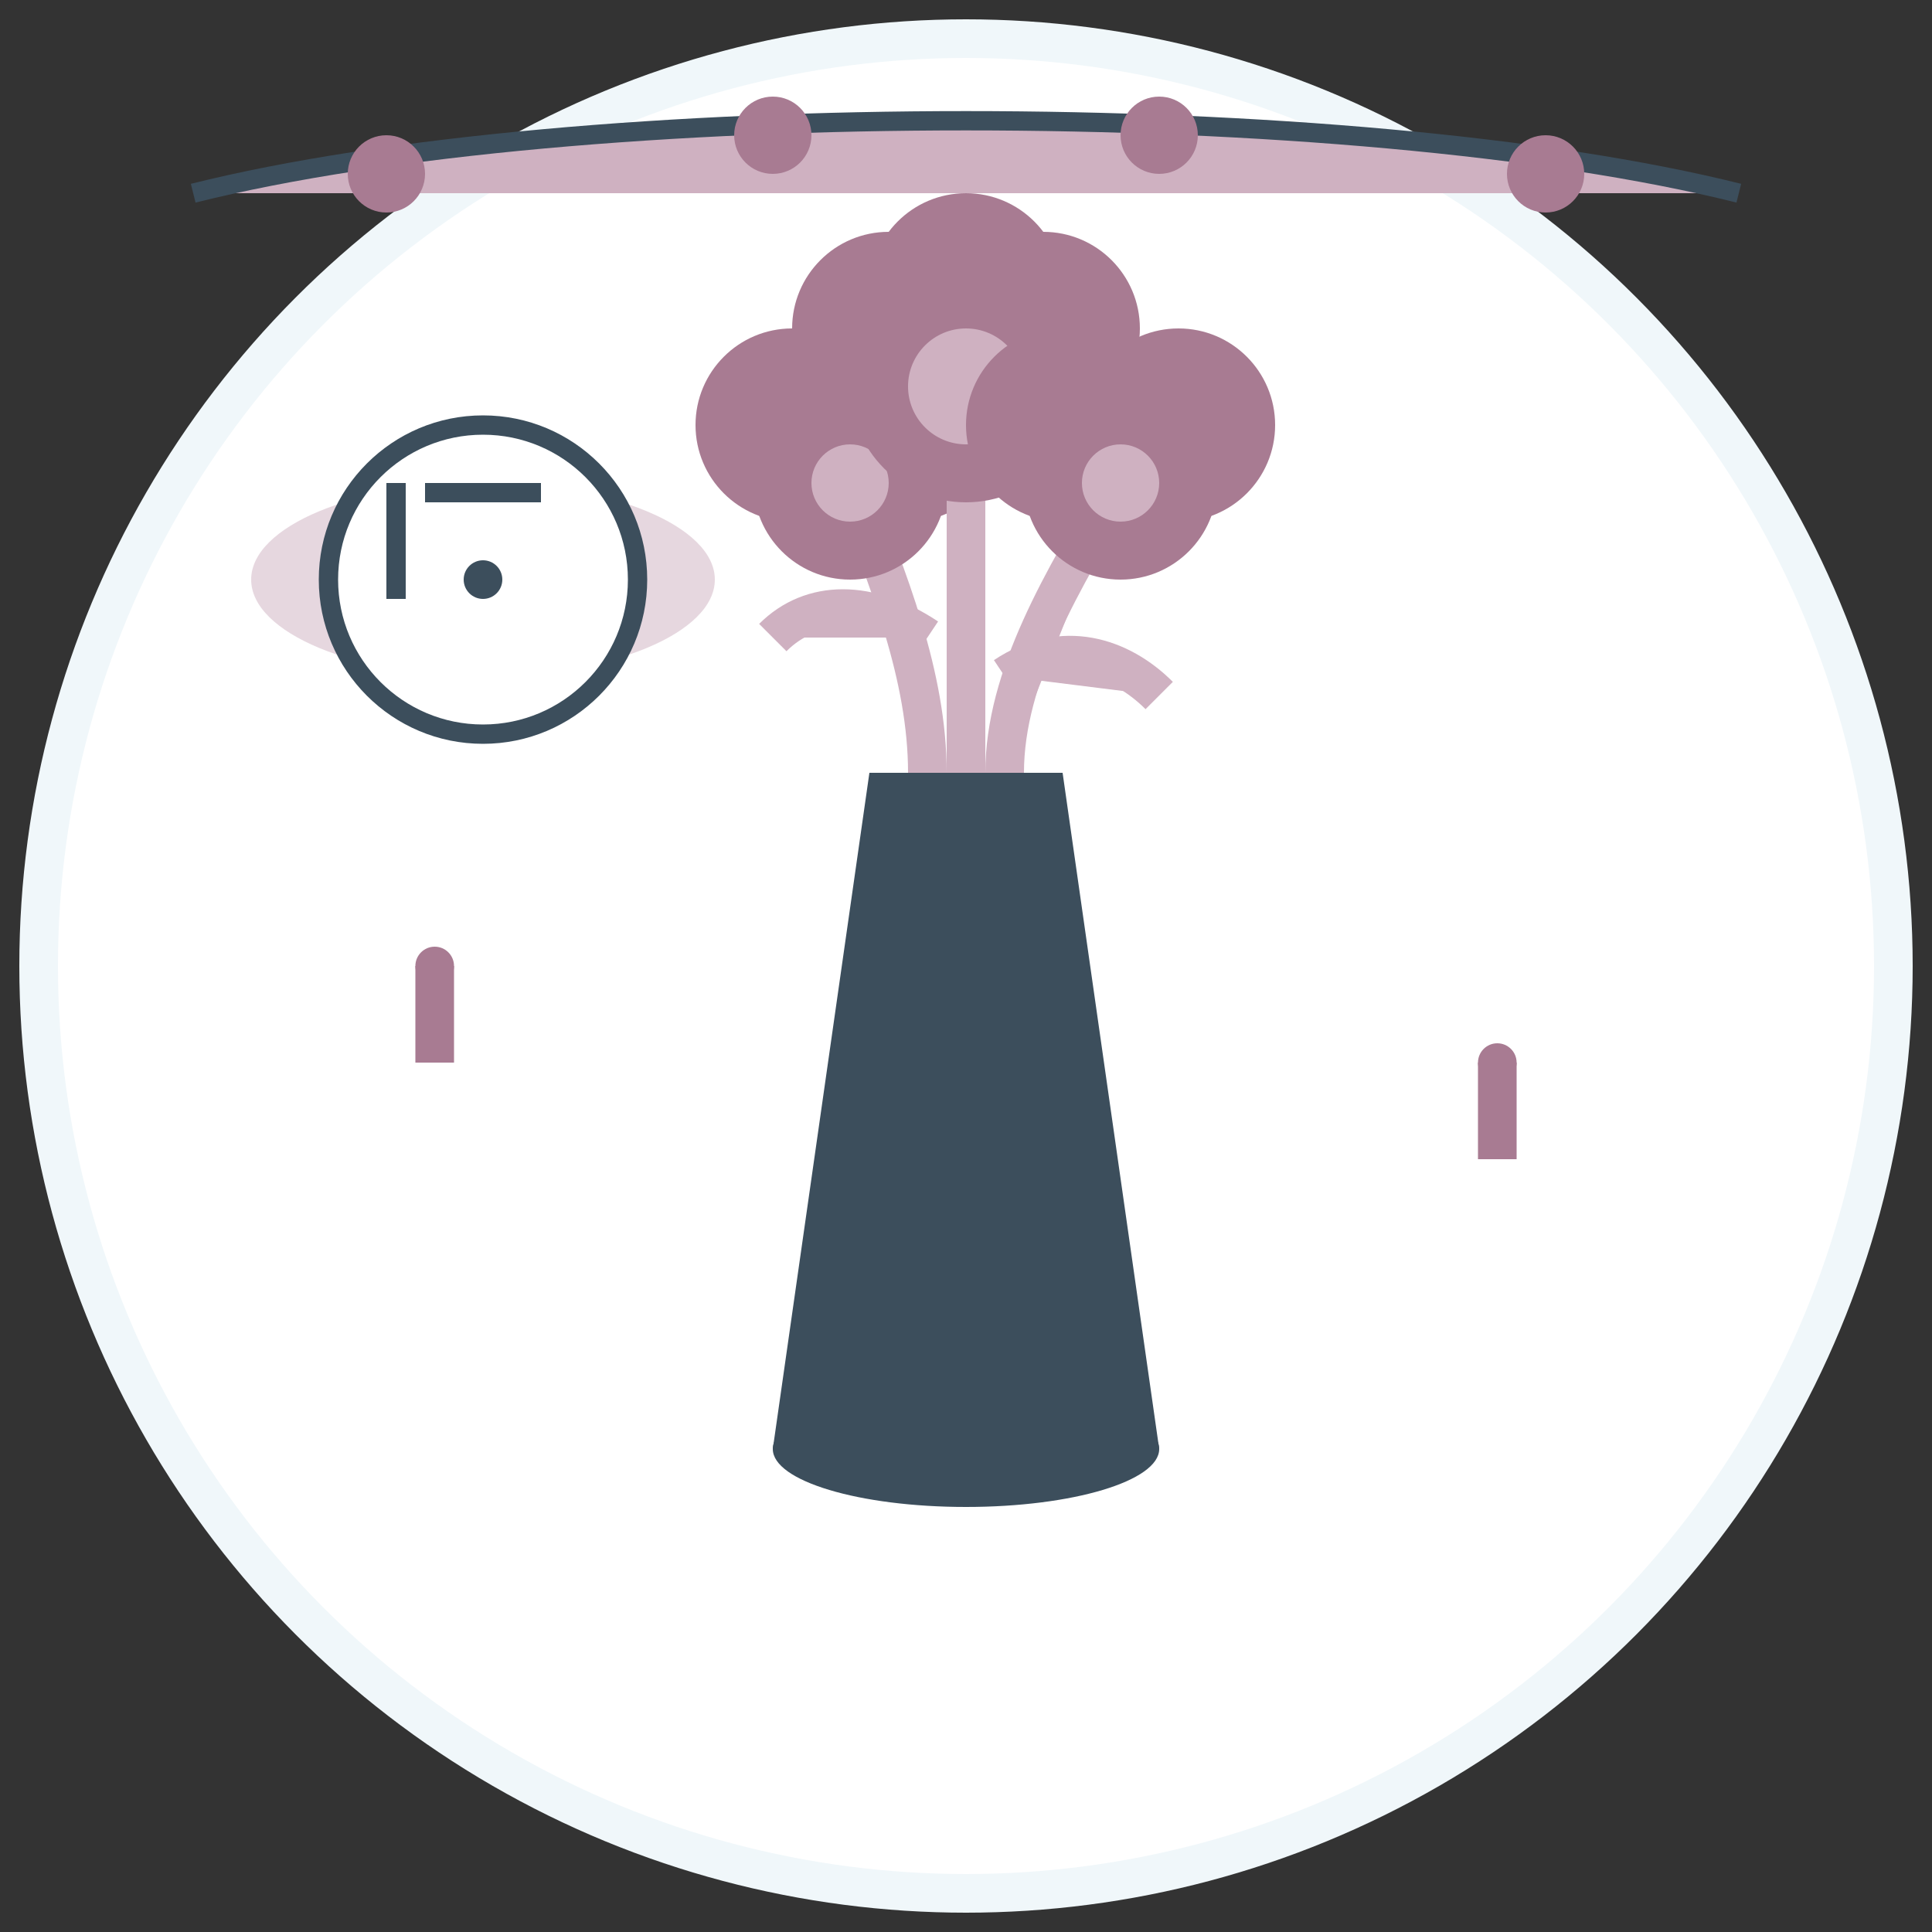 <svg xmlns="http://www.w3.org/2000/svg" width="100" height="100" viewBox="0 0 100 100">
  <rect x="0" y="0" width="100" height="100" fill="#333333" stroke="none"/>
  <style>
    .service-primary { fill: #a87b92; }
    .service-secondary { fill: #3c4e5c; }
    .service-light { fill: #cfb1c1; }
    .service-white { fill: #ffffff; }
  </style>
  
  <!-- Background Circle -->
  <circle class="service-white" cx="50" cy="50" r="48" stroke="#f0f7fa" stroke-width="2" />
  
  <!-- Vase -->
  <path class="service-secondary" d="M40,75 H60 L55,40 H45 Z" />
  <ellipse class="service-secondary" cx="50" cy="75" rx="10" ry="3" />
  
  <!-- Flowers -->
  <!-- Stem 1 -->
  <path class="service-light" d="M48,40 C48,35 46,30 44,25" fill="none" stroke="#cfb1c1" stroke-width="2" />
  <!-- Flower 1 -->
  <circle class="service-primary" cx="44" cy="25" r="5" />
  <circle class="service-primary" cx="41" cy="22" r="5" />
  <circle class="service-primary" cx="47" cy="22" r="5" />
  <circle class="service-light" cx="44" cy="25" r="2" />
  
  <!-- Stem 2 -->
  <path class="service-light" d="M50,40 C50,32 50,27 50,20" fill="none" stroke="#cfb1c1" stroke-width="2" />
  <!-- Flower 2 -->
  <circle class="service-primary" cx="50" cy="20" r="6" />
  <circle class="service-primary" cx="46" cy="17" r="5" />
  <circle class="service-primary" cx="54" cy="17" r="5" />
  <circle class="service-primary" cx="50" cy="15" r="5" />
  <circle class="service-light" cx="50" cy="20" r="3" />
  
  <!-- Stem 3 -->
  <path class="service-light" d="M52,40 C52,35 55,30 58,25" fill="none" stroke="#cfb1c1" stroke-width="2" />
  <!-- Flower 3 -->
  <circle class="service-primary" cx="58" cy="25" r="5" />
  <circle class="service-primary" cx="55" cy="22" r="5" />
  <circle class="service-primary" cx="61" cy="22" r="5" />
  <circle class="service-light" cx="58" cy="25" r="2" />
  
  <!-- Leaves -->
  <path class="service-light" d="M52,35 C55,33 58,34 60,36" fill="none" stroke="#cfb1c1" stroke-width="2" />
  <path class="service-light" d="M48,33 C45,31 42,31 40,33" fill="none" stroke="#cfb1c1" stroke-width="2" />
  
  <!-- Decorative Elements -->
  <!-- Candles -->
  <rect class="service-white" x="15" y="55" width="15" height="20" rx="2" ry="2" />
  <line x1="22.5" y1="55" x2="22.5" y2="50" stroke="#a87b92" stroke-width="2" />
  <circle class="service-primary" cx="22.5" cy="50" r="1" />
  
  <rect class="service-white" x="70" y="60" width="15" height="15" rx="2" ry="2" />
  <line x1="77.5" y1="60" x2="77.5" y2="55" stroke="#a87b92" stroke-width="2" />
  <circle class="service-primary" cx="77.5" cy="55" r="1" />
  
  <!-- Table Setting -->
  <ellipse class="service-light" cx="25" cy="30" rx="12" ry="5" opacity="0.5" />
  <circle class="service-white" cx="25" cy="30" r="8" stroke="#3c4e5c" stroke-width="1" />
  
  <!-- Table Elements -->
  <rect class="service-secondary" x="22" y="25" width="6" height="1" />
  <rect class="service-secondary" x="20" y="25" width="1" height="6" />
  <circle class="service-secondary" cx="25" cy="30" r="1" />
  
  <!-- String Lights -->
  <path class="service-light" d="M10,10 C30,5 70,5 90,10" fill="none" stroke="#3c4e5c" stroke-width="1" />
  <circle class="service-primary" cx="20" cy="9" r="2" />
  <circle class="service-primary" cx="40" cy="7" r="2" />
  <circle class="service-primary" cx="60" cy="7" r="2" />
  <circle class="service-primary" cx="80" cy="9" r="2" />
</svg>
